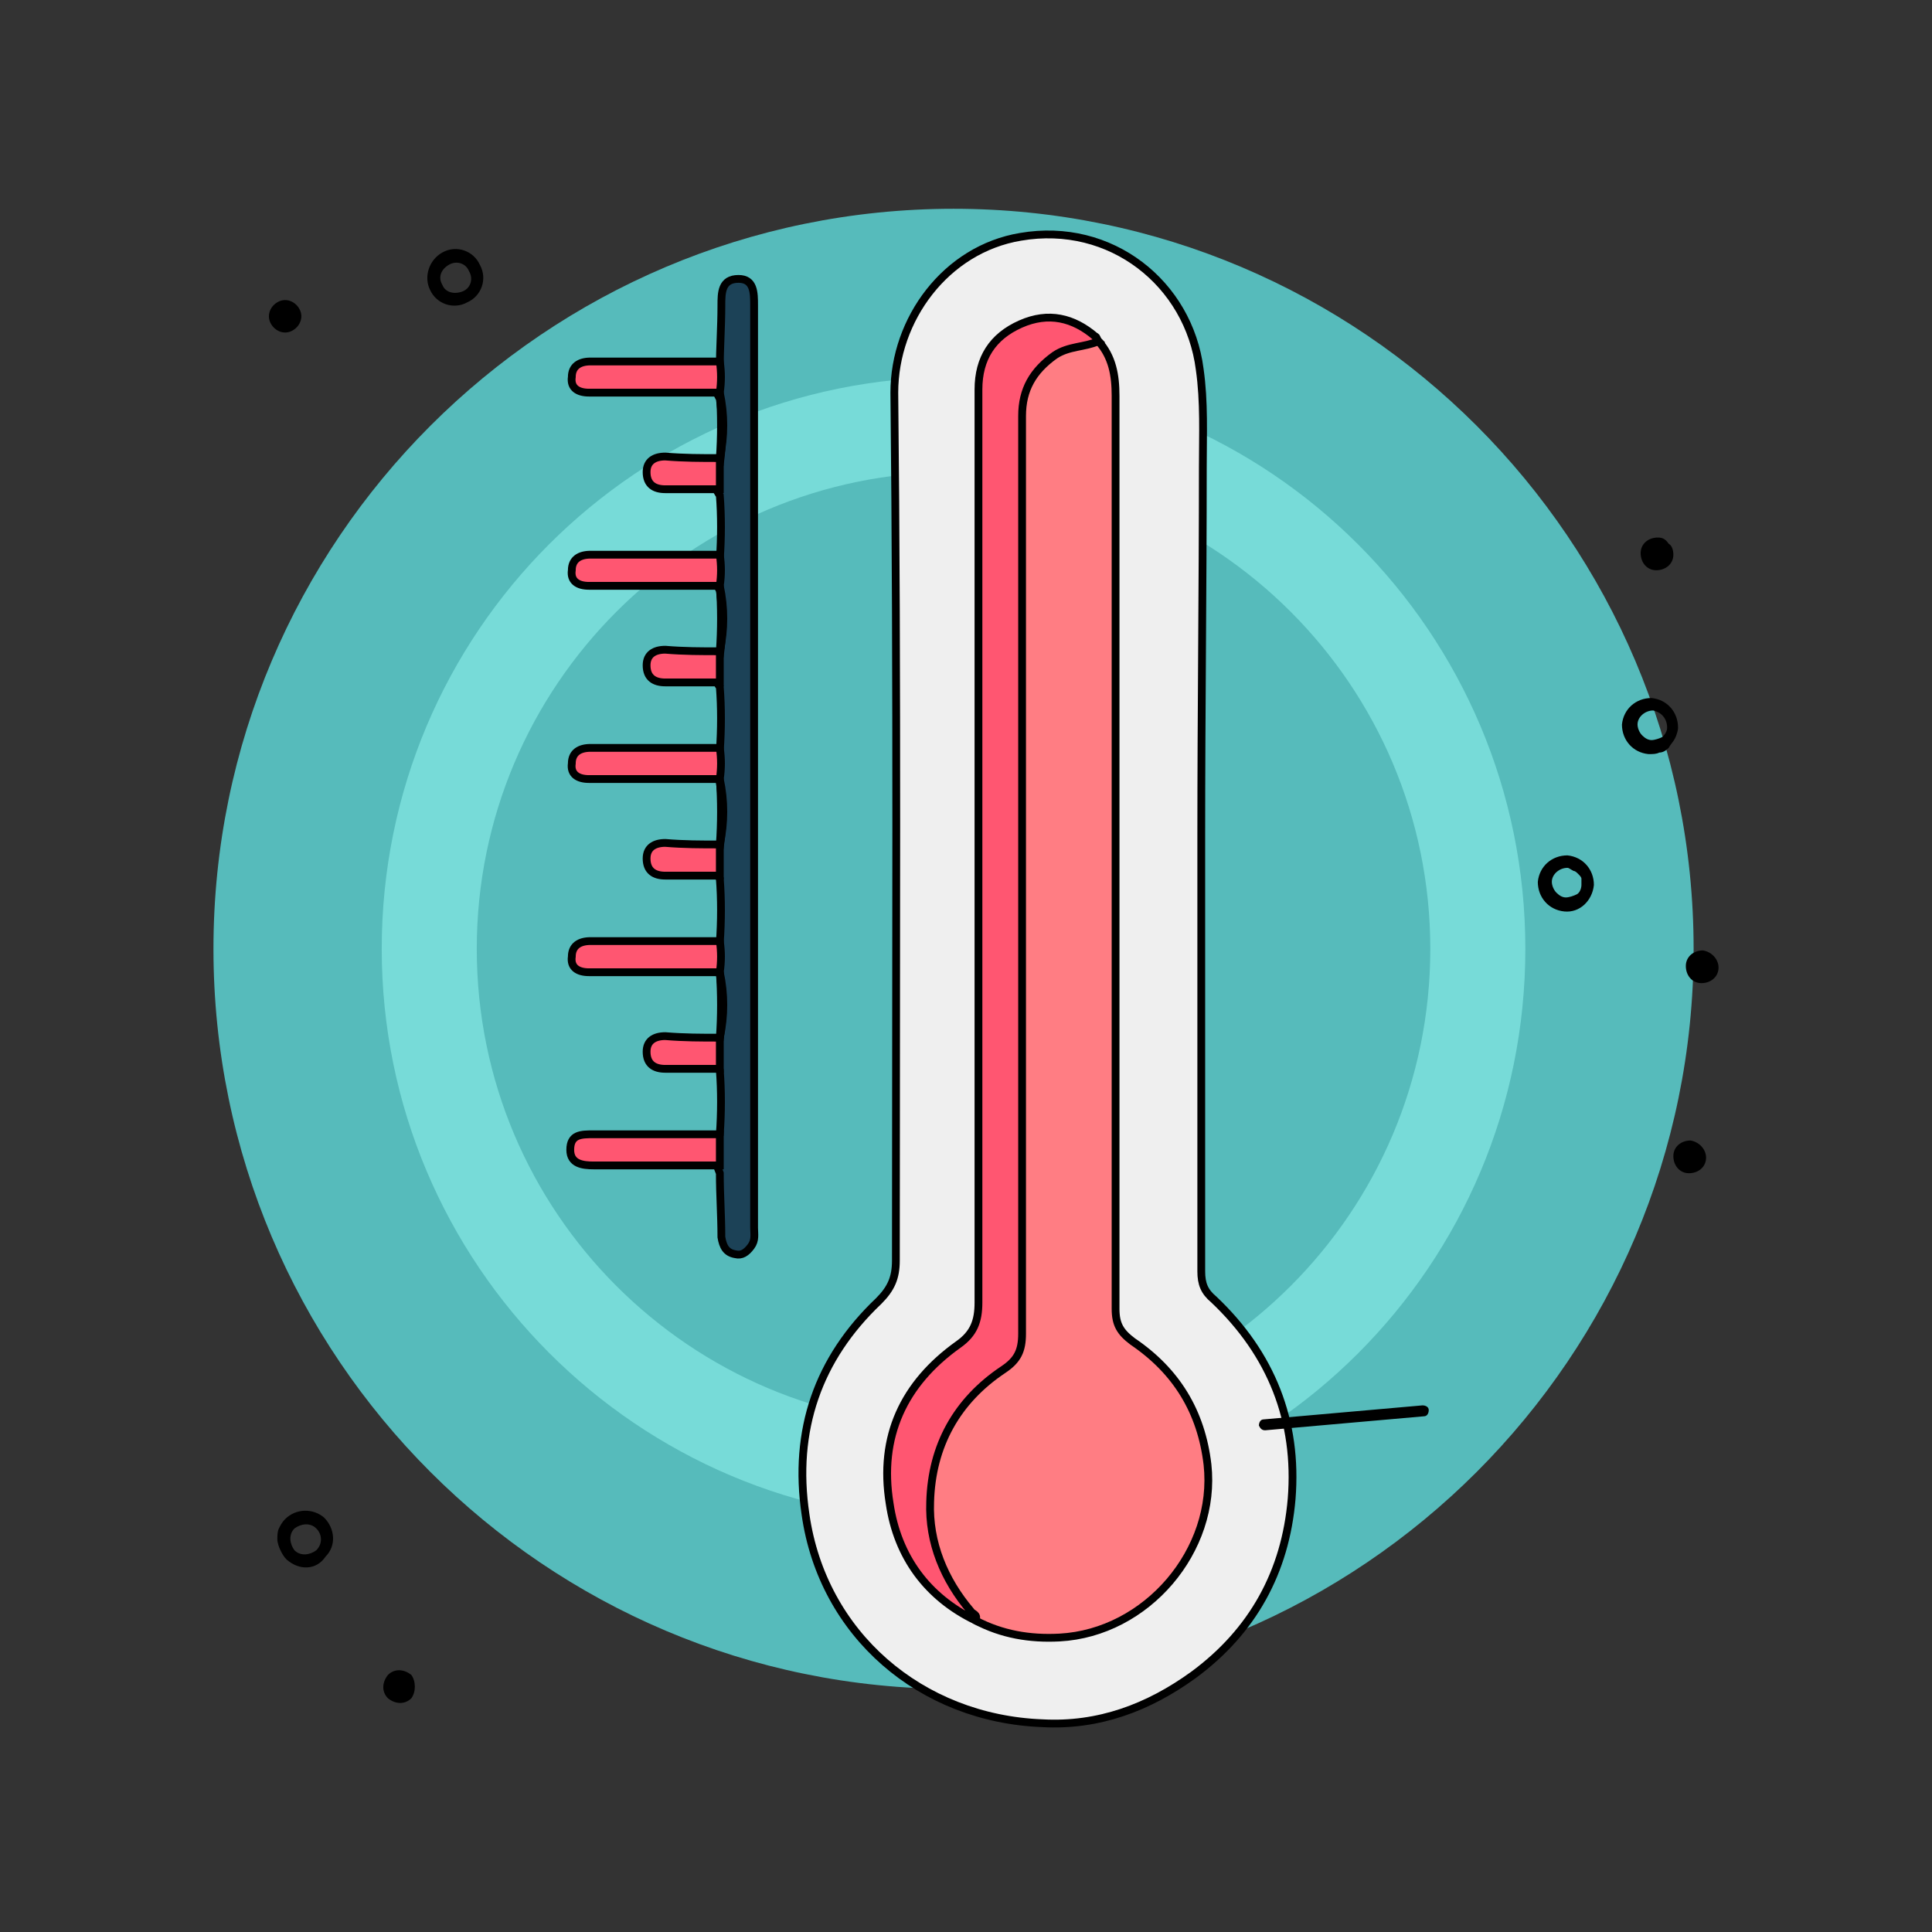 <?xml version="1.0" encoding="utf-8"?>
<!-- Generator: Adobe Illustrator 26.0.3, SVG Export Plug-In . SVG Version: 6.00 Build 0)  -->
<svg version="1.1" id="Layer_1" xmlns="http://www.w3.org/2000/svg" xmlns:xlink="http://www.w3.org/1999/xlink" x="0px" y="0px"
	 viewBox="0 0 124 124" style="enable-background:new 0 0 124 124;" xml:space="preserve">
<rect x="0" y="0" width="124" height="124" fill="#333333" stroke="none"/>
<style type="text/css">
	.st0{fill:#56BBBB;}
	.st1{fill:#77DBD8;}
	.st2{fill:#EFEFEF;stroke:#000000;stroke-width:0.5;stroke-miterlimit:10;}
	.st3{fill:#1C4257;stroke:#000000;stroke-width:0.5;stroke-miterlimit:10;}
	.st4{fill:#FF5671;stroke:#000000;stroke-width:0.5;stroke-miterlimit:10;}
	.st5{fill:#ED5350;stroke:#000000;stroke-width:0.5;stroke-miterlimit:10;}
	.st6{fill:#FF7D83;stroke:#000000;stroke-width:0.5;stroke-miterlimit:10;}
</style>
<g>
	<g>
		<path class="st0" d="M61.2,108.4c26.2,0,47.5-21.3,47.5-47.5S87.4,13.4,61.2,13.4S13.7,34.7,13.7,60.9S35,108.4,61.2,108.4z"/>
		<path class="st1" d="M61.2,97.6c20.3,0,36.7-16.4,36.7-36.7S81.5,24.2,61.2,24.2S24.5,40.6,24.5,60.9
			C24.5,81.1,40.9,97.6,61.2,97.6z"/>
		<path class="st0" d="M61.2,91.5c16.9,0,30.6-13.7,30.6-30.6S78.1,30.3,61.2,30.3S30.6,44,30.6,60.9S44.3,91.5,61.2,91.5z"/>
	</g>
	<g>
		<path class="st2" d="M77.1,53.6c0,9.3,0,18.7,0,28c0,0.8,0.2,1.3,0.8,1.8c3.7,3.5,5.4,7.8,5,12.8c-0.4,4.7-2.5,8.5-6.3,11.3
			c-2.9,2.1-6.1,3.3-9.7,3.1c-7.8-0.3-14.1-5.7-15.2-13.4c-0.8-5.4,0.8-10,4.7-13.7c0.8-0.8,1.1-1.5,1.1-2.6
			c0-18.6,0.1-37.2-0.1-55.7c0-4.7,3.3-9.2,8.1-10c5.8-1,10.8,3,11.5,8.5c0.3,2.1,0.2,4.2,0.2,6.3C77.2,37.8,77.1,45.7,77.1,53.6z"
			/>
		<path class="st3" d="M46.2,72.8c0.1-1.4,0.1-2.8,0-4.1c-0.5-0.7-0.5-1.4,0-2l0,0c0.2-1.4,0.2-2.8,0-4.2l0,0c-0.4-0.7-0.5-1.3,0-2
			c0.1-1.4,0.1-2.8,0-4.1c-0.5-0.7-0.5-1.4,0-2l0,0c0.2-1.4,0.2-2.8,0-4.2l0,0c-0.4-0.7-0.5-1.3,0-2c0.1-1.4,0.1-2.8,0-4.1
			c-0.5-0.7-0.5-1.4,0-2l0,0c0.2-1.4,0.2-2.8,0-4.2l0,0c-0.4-0.7-0.5-1.3,0-2c0.1-1.4,0.1-2.8,0-4.1c-0.5-0.7-0.5-1.4,0-2l0,0
			c0.2-1.4,0.2-2.8,0-4.2l0,0c-0.4-0.7-0.5-1.3,0-2c0-1.3,0.1-2.6,0.1-4c0-0.8,0-1.7,1.1-1.7c1,0,1,0.9,1,1.7c0,14.2,0,28.4,0,42.6
			c0,5.5,0,11.1,0,16.6c0,0.4,0.1,0.8-0.2,1.2s-0.6,0.6-1,0.5c-0.6-0.1-0.8-0.5-0.9-1.1c0-1.4-0.1-2.7-0.1-4.1
			C45.7,74.1,45.7,73.5,46.2,72.8z"/>
		<path class="st4" d="M46.2,23.2c0.1,0.7,0.1,1.3,0,2c-2.8,0-5.6,0-8.4,0c-0.7,0-1.2-0.3-1.1-1c0-0.7,0.5-1,1.2-1
			C40.6,23.2,43.4,23.2,46.2,23.2z"/>
		<path class="st4" d="M46.2,35.6c0.1,0.7,0.1,1.3,0,2c-2.8,0-5.6,0-8.4,0c-0.7,0-1.2-0.3-1.1-1c0-0.7,0.5-1,1.2-1
			C40.6,35.6,43.4,35.6,46.2,35.6z"/>
		<path class="st4" d="M46.2,48c0.1,0.7,0.1,1.3,0,2c-2.8,0-5.6,0-8.4,0c-0.7,0-1.2-0.3-1.1-1c0-0.7,0.5-1,1.2-1
			C40.6,48,43.4,48,46.2,48z"/>
		<path class="st4" d="M46.2,60.4c0.1,0.7,0.1,1.3,0,2c-2.8,0-5.6,0-8.4,0c-0.7,0-1.2-0.3-1.1-1c0-0.7,0.5-1,1.2-1
			C40.6,60.4,43.4,60.4,46.2,60.4z"/>
		<path class="st4" d="M46.2,72.8c0,0.7,0,1.4,0,2c-2.7,0-5.4,0-8.1,0c-0.7,0-1.5-0.1-1.5-1c0-1,0.7-1,1.5-1
			C40.8,72.8,43.5,72.8,46.2,72.8z"/>
		<path class="st4" d="M46.2,29.4c0,0.7,0,1.4,0,2c-1.2,0-2.3,0-3.5,0c-0.7,0-1.2-0.3-1.2-1.1c0-0.7,0.5-1,1.2-1
			C43.9,29.4,45,29.4,46.2,29.4z"/>
		<path class="st4" d="M46.2,41.8c0,0.7,0,1.4,0,2c-1.2,0-2.3,0-3.5,0c-0.7,0-1.2-0.3-1.2-1.1c0-0.7,0.5-1,1.2-1
			C43.9,41.8,45,41.8,46.2,41.8z"/>
		<path class="st4" d="M46.2,54.2c0,0.7,0,1.4,0,2c-1.2,0-2.3,0-3.5,0c-0.7,0-1.2-0.3-1.2-1.1c0-0.7,0.5-1,1.2-1
			C43.9,54.2,45,54.2,46.2,54.2z"/>
		<path class="st4" d="M46.2,66.6c0,0.7,0,1.4,0,2c-1.2,0-2.3,0-3.5,0c-0.7,0-1.2-0.3-1.2-1.1c0-0.7,0.5-1,1.2-1
			C43.9,66.6,45,66.6,46.2,66.6z"/>
		<path class="st5" d="M46.2,25.2c0.3,1.4,0.3,2.8,0,4.2C46.3,28,46.3,26.6,46.2,25.2z"/>
		<path class="st5" d="M46.2,37.6c0.3,1.4,0.3,2.8,0,4.2C46.3,40.4,46.3,39,46.2,37.6z"/>
		<path class="st5" d="M46.2,50c0.3,1.4,0.3,2.8,0,4.2C46.3,52.8,46.3,51.4,46.2,50z"/>
		<path class="st5" d="M46.2,62.4c0.3,1.4,0.3,2.8,0,4.2C46.3,65.2,46.3,63.8,46.2,62.4z"/>
		<path class="st6" d="M70.5,21.9c0.9,1,1.1,2.2,1.1,3.5c0,19.5,0,39.1,0,58.6c0,1,0.3,1.5,1.1,2.1c2.8,1.9,4.4,4.5,4.8,7.9
			c0.6,5.5-3.9,10.8-9.5,11.1c-1.9,0.1-3.7-0.2-5.4-1.1c-4.6-4.2-4.1-11.9,0.9-15.6c1.5-1.1,1.9-2.3,1.9-4.1c-0.1-19,0-38.1,0-57.1
			c0-2.1,0.7-3.7,2.6-4.8C68.7,21.9,69.6,21.6,70.5,21.9z"/>
		<path class="st4" d="M70.5,21.9c-0.9,0.4-1.9,0.3-2.8,0.9c-1.4,1-2.1,2.2-2.1,3.9c0,19.6,0,39.3,0,58.9c0,1.1-0.3,1.7-1.2,2.3
			c-3,2-4.6,4.9-4.7,8.5c-0.1,2.6,0.9,5,2.6,7c0.1,0.2,0.5,0.2,0.3,0.6c-3.1-1.5-5-4.1-5.5-7.5c-0.7-4.3,0.9-7.7,4.4-10.2
			c1-0.7,1.3-1.5,1.3-2.7c0-19.5,0-39.1,0-58.6c0-2,0.9-3.4,2.7-4.2c1.8-0.8,3.4-0.4,4.8,0.8C70.4,21.6,70.4,21.8,70.5,21.9z"/>
	</g>
	<path d="M81.2,91.8c-0.2,0-0.3-0.1-0.4-0.3c0-0.2,0.1-0.4,0.3-0.4l10.2-0.9c0.2,0,0.4,0.1,0.4,0.3s-0.1,0.4-0.3,0.4L81.2,91.8
		L81.2,91.8z M100.4,58.5c-1-0.1-1.7-0.9-1.7-1.9c0.1-1,0.9-1.7,1.9-1.7c1,0.1,1.7,0.9,1.7,1.9C102.2,57.8,101.4,58.6,100.4,58.5z
		 M100.6,55.7c-0.5,0-1,0.4-1,0.9c0,0.2,0.1,0.5,0.3,0.7c0.2,0.2,0.4,0.3,0.6,0.3s0.5-0.1,0.7-0.2c0.2-0.1,0.3-0.4,0.3-0.6
		c0-0.1,0-0.3,0-0.4c0-0.1-0.1-0.2-0.2-0.3c-0.1-0.1-0.2-0.2-0.3-0.2C100.8,55.8,100.7,55.7,100.6,55.7z M110.3,62.1
		c0,0.6-0.5,1-1.1,1c-0.6,0-1-0.5-1-1.1s0.5-1,1.1-1C109.9,61.1,110.3,61.6,110.3,62.1z M109.5,74.3c0,0.6-0.5,1-1.1,1
		c-0.6,0-1-0.5-1-1.1s0.5-1,1.1-1C109.1,73.3,109.5,73.8,109.5,74.3z M105.8,48.4c-1-0.1-1.7-0.9-1.7-1.9c0.1-1,0.9-1.7,1.9-1.7
		c1,0.1,1.7,0.9,1.7,1.9c0,0.2-0.1,0.5-0.2,0.7c-0.1,0.2-0.3,0.4-0.4,0.6c-0.2,0.2-0.4,0.3-0.6,0.3
		C106.3,48.4,106.1,48.4,105.8,48.4z M106.1,45.6c-0.5,0-1,0.4-1,0.9c0,0.2,0.1,0.5,0.3,0.7c0.2,0.2,0.4,0.3,0.6,0.3
		s0.5-0.1,0.7-0.2c0.2-0.2,0.3-0.4,0.3-0.6C107,46.1,106.6,45.7,106.1,45.6z M107.4,35.6c0,0.6-0.5,1-1.1,1c-0.6,0-1-0.5-1-1.1
		s0.5-1,1.1-1c0.3,0,0.5,0.1,0.7,0.4C107.3,35,107.4,35.3,107.4,35.6z M18.4,100.1c-0.2-0.2-0.3-0.4-0.4-0.6
		c-0.1-0.2-0.2-0.5-0.2-0.7s0-0.5,0.1-0.7s0.2-0.4,0.4-0.6c0.7-0.7,1.8-0.7,2.5-0.1c0.7,0.7,0.8,1.8,0.1,2.5
		C20.3,100.8,19.2,100.8,18.4,100.1z M20.3,98.1c-0.4-0.4-1-0.3-1.4,0c-0.4,0.4-0.3,1,0,1.4c0.4,0.4,1,0.3,1.4,0
		C20.7,99.1,20.7,98.5,20.3,98.1z M26.4,109c-0.4,0.4-1,0.4-1.5,0c-0.4-0.4-0.4-1,0-1.5c0.4-0.4,1-0.4,1.5,0
		C26.7,107.9,26.7,108.6,26.4,109z M28.4,16.2c0.9-0.5,2-0.1,2.4,0.8c0.5,0.9,0.1,2-0.8,2.4c-0.9,0.5-2,0.1-2.4-0.8
		C27.2,17.8,27.5,16.7,28.4,16.2z M29.7,18.7c0.5-0.2,0.7-0.8,0.4-1.3c-0.2-0.5-0.8-0.7-1.3-0.4s-0.7,0.8-0.4,1.3
		C28.6,18.8,29.2,18.9,29.7,18.7z M17.4,20.8c-0.3-0.5-0.1-1.1,0.4-1.4s1.1-0.1,1.4,0.4s0.1,1.1-0.4,1.4S17.7,21.3,17.4,20.8z"/>
</g>
</svg>

